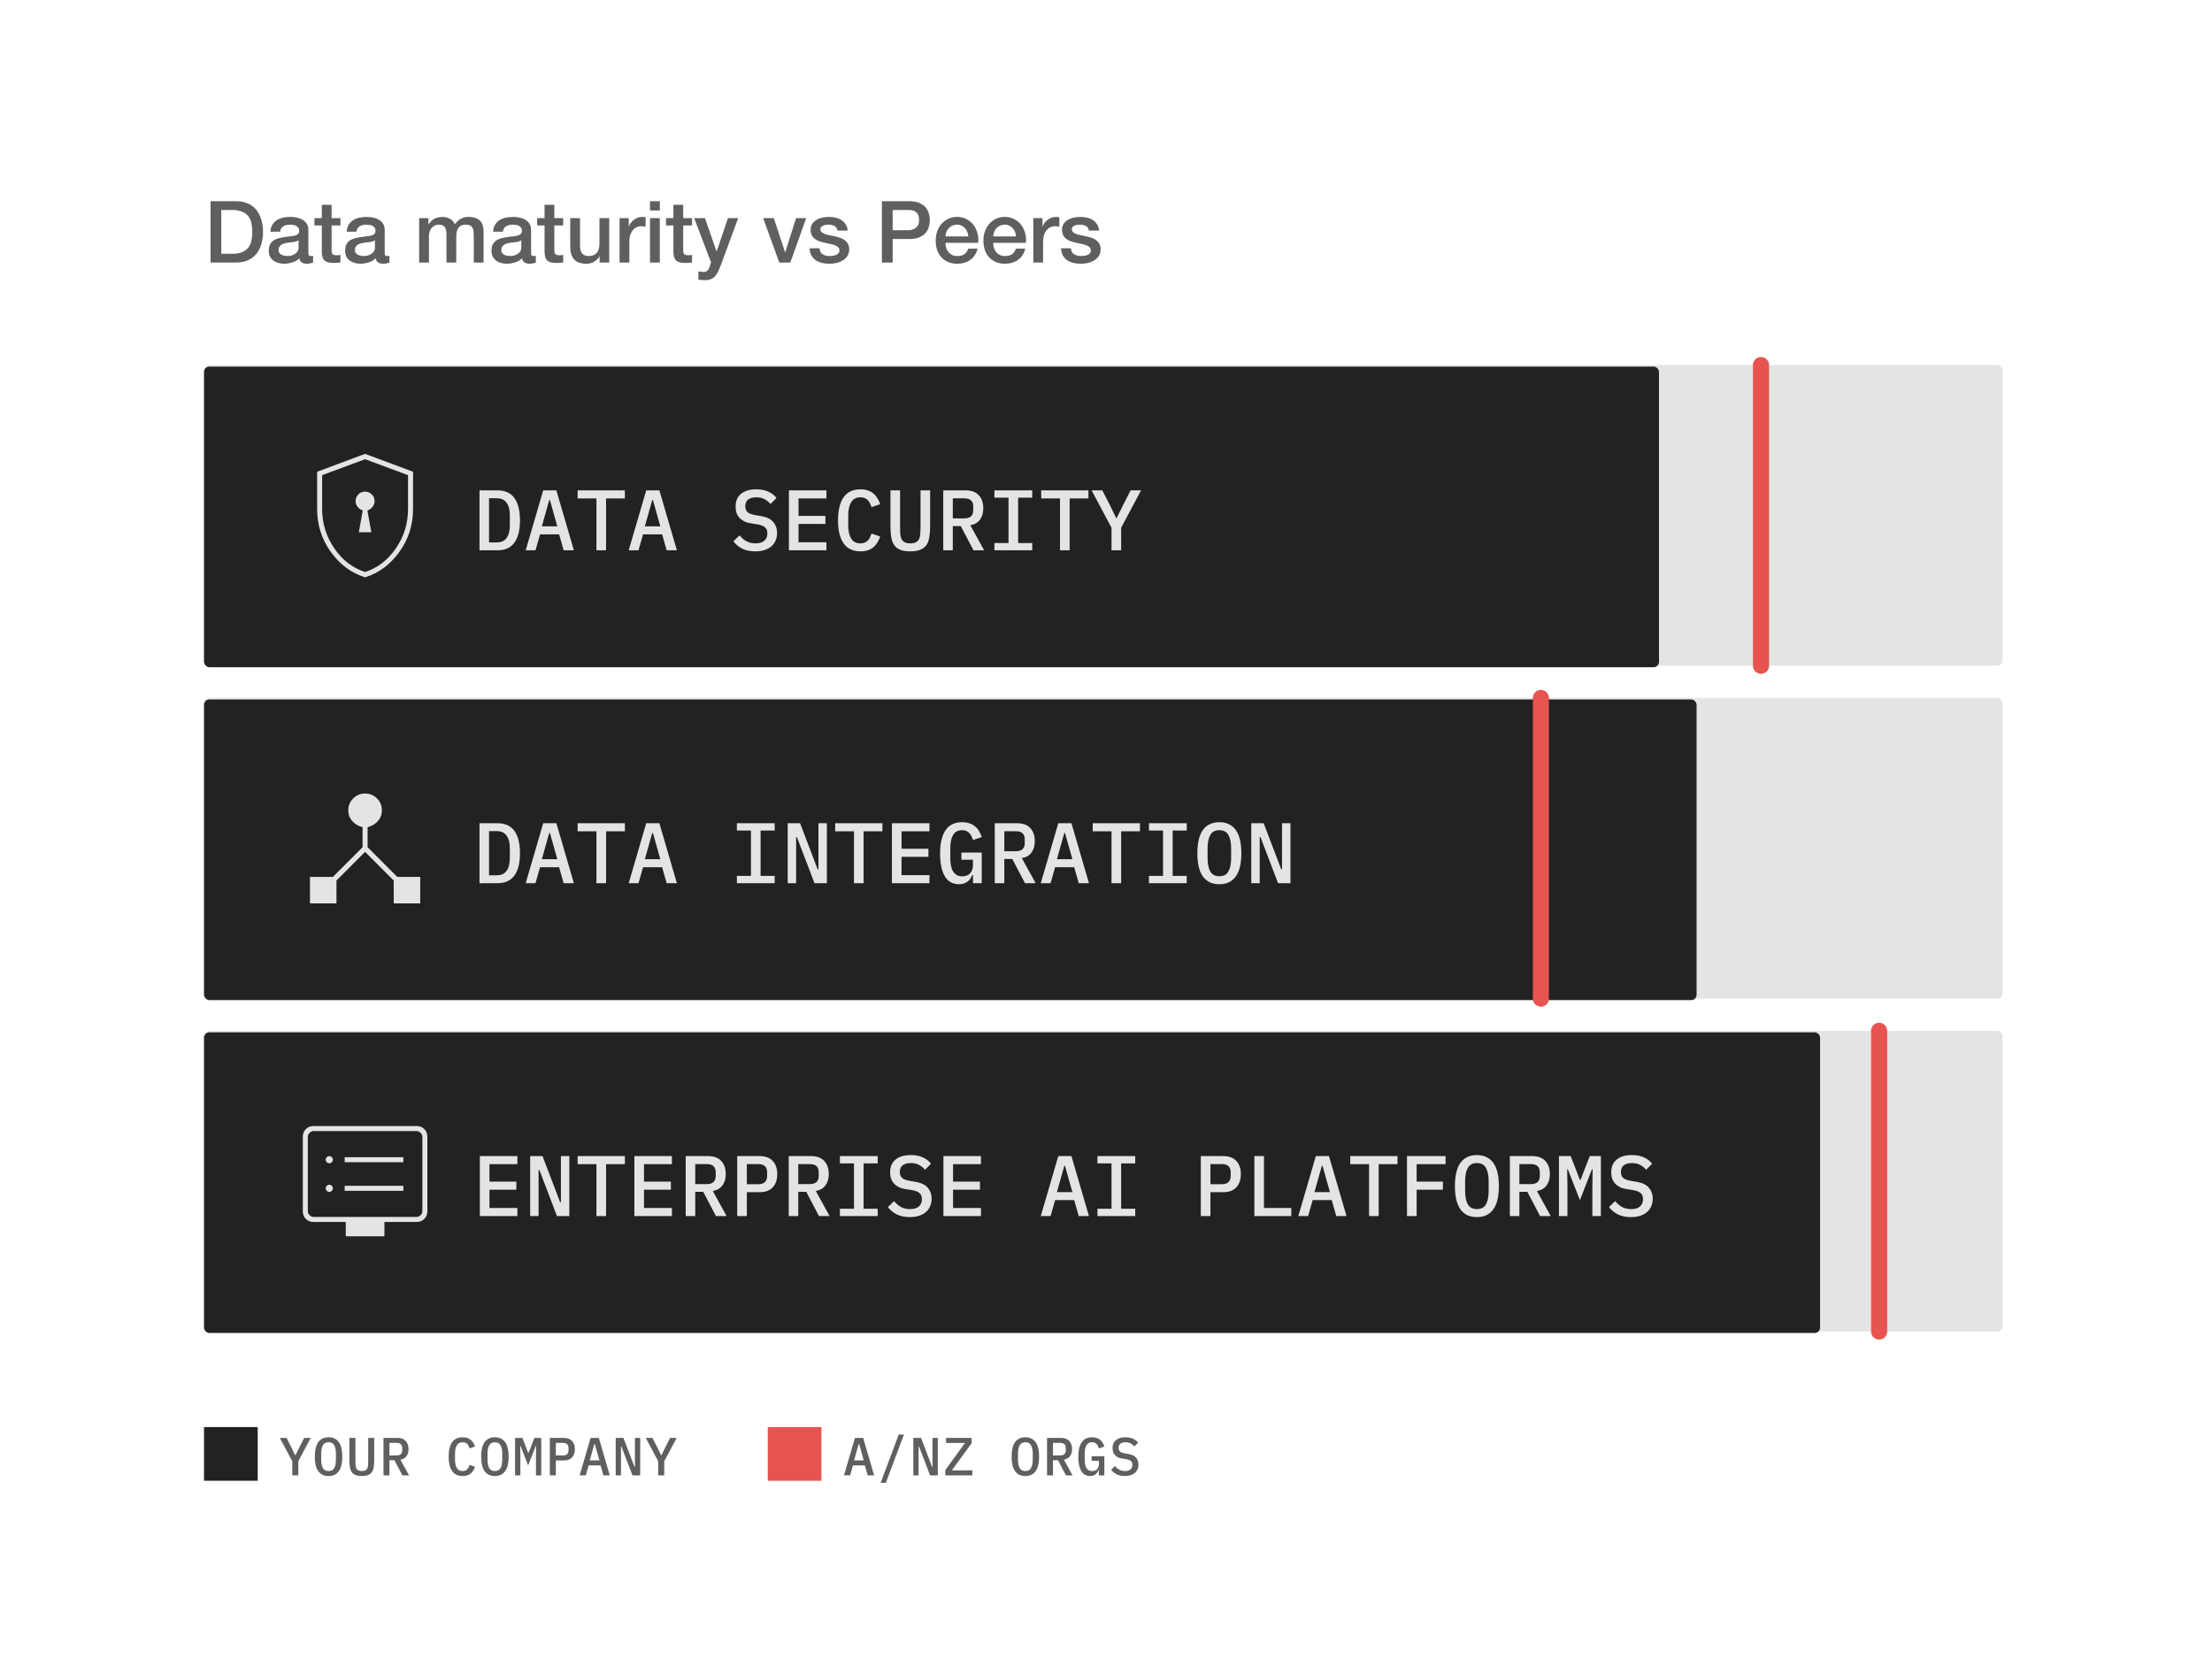 <?xml version="1.0" encoding="UTF-8"?> <svg xmlns="http://www.w3.org/2000/svg" width="412" height="309" viewBox="0 0 412 309" fill="none"><path d="M39.216 37.476H43.952C44.827 37.476 45.584 37.625 46.224 37.924C46.864 38.223 47.387 38.633 47.792 39.156C48.197 39.668 48.496 40.271 48.688 40.964C48.891 41.657 48.992 42.399 48.992 43.188C48.992 43.977 48.891 44.719 48.688 45.412C48.496 46.105 48.197 46.713 47.792 47.236C47.387 47.748 46.864 48.153 46.224 48.452C45.584 48.751 44.827 48.9 43.952 48.9H39.216V37.476ZM41.216 47.268H43.184C43.963 47.268 44.597 47.167 45.088 46.964C45.589 46.751 45.979 46.463 46.256 46.1C46.544 45.727 46.736 45.295 46.832 44.804C46.939 44.303 46.992 43.764 46.992 43.188C46.992 42.612 46.939 42.079 46.832 41.588C46.736 41.087 46.544 40.655 46.256 40.292C45.979 39.919 45.589 39.631 45.088 39.428C44.597 39.215 43.963 39.108 43.184 39.108H41.216V47.268ZM57.435 47.06C57.435 47.284 57.462 47.444 57.515 47.54C57.579 47.636 57.696 47.684 57.867 47.684C57.92 47.684 57.984 47.684 58.059 47.684C58.133 47.684 58.219 47.673 58.315 47.652V48.916C58.251 48.937 58.166 48.959 58.059 48.98C57.963 49.012 57.861 49.039 57.755 49.06C57.648 49.081 57.541 49.097 57.435 49.108C57.328 49.119 57.237 49.124 57.163 49.124C56.789 49.124 56.48 49.049 56.235 48.9C55.989 48.751 55.83 48.489 55.755 48.116C55.392 48.468 54.944 48.724 54.411 48.884C53.888 49.044 53.382 49.124 52.891 49.124C52.517 49.124 52.16 49.071 51.819 48.964C51.477 48.868 51.173 48.724 50.907 48.532C50.651 48.329 50.443 48.079 50.283 47.78C50.133 47.471 50.059 47.113 50.059 46.708C50.059 46.196 50.15 45.78 50.331 45.46C50.523 45.14 50.768 44.889 51.067 44.708C51.376 44.527 51.718 44.399 52.091 44.324C52.475 44.239 52.859 44.175 53.243 44.132C53.574 44.068 53.888 44.025 54.187 44.004C54.486 43.972 54.747 43.924 54.971 43.86C55.206 43.796 55.387 43.7 55.515 43.572C55.654 43.433 55.723 43.231 55.723 42.964C55.723 42.729 55.664 42.537 55.547 42.388C55.44 42.239 55.301 42.127 55.131 42.052C54.971 41.967 54.789 41.913 54.587 41.892C54.384 41.86 54.192 41.844 54.011 41.844C53.499 41.844 53.078 41.951 52.747 42.164C52.416 42.377 52.23 42.708 52.187 43.156H50.363C50.395 42.623 50.523 42.18 50.747 41.828C50.971 41.476 51.254 41.193 51.595 40.98C51.947 40.767 52.342 40.617 52.779 40.532C53.216 40.447 53.664 40.404 54.123 40.404C54.528 40.404 54.928 40.447 55.323 40.532C55.718 40.617 56.069 40.756 56.379 40.948C56.699 41.14 56.955 41.391 57.147 41.7C57.339 41.999 57.435 42.367 57.435 42.804V47.06ZM55.611 44.756C55.334 44.937 54.992 45.049 54.587 45.092C54.181 45.124 53.776 45.177 53.371 45.252C53.179 45.284 52.992 45.332 52.811 45.396C52.63 45.449 52.469 45.529 52.331 45.636C52.192 45.732 52.08 45.865 51.995 46.036C51.92 46.196 51.883 46.393 51.883 46.628C51.883 46.831 51.941 47.001 52.059 47.14C52.176 47.279 52.315 47.391 52.475 47.476C52.645 47.551 52.827 47.604 53.019 47.636C53.221 47.668 53.403 47.684 53.563 47.684C53.766 47.684 53.984 47.657 54.219 47.604C54.453 47.551 54.672 47.46 54.875 47.332C55.088 47.204 55.264 47.044 55.403 46.852C55.541 46.649 55.611 46.404 55.611 46.116V44.756ZM58.566 40.628H59.941V38.148H61.766V40.628H63.413V41.988H61.766V46.404C61.766 46.596 61.771 46.761 61.782 46.9C61.803 47.039 61.84 47.156 61.894 47.252C61.958 47.348 62.048 47.423 62.166 47.476C62.283 47.519 62.443 47.54 62.645 47.54C62.773 47.54 62.901 47.54 63.029 47.54C63.157 47.529 63.285 47.508 63.413 47.476V48.884C63.211 48.905 63.014 48.927 62.822 48.948C62.63 48.969 62.432 48.98 62.23 48.98C61.749 48.98 61.36 48.937 61.062 48.852C60.773 48.756 60.544 48.623 60.373 48.452C60.214 48.271 60.102 48.047 60.038 47.78C59.984 47.513 59.952 47.209 59.941 46.868V41.988H58.566V40.628ZM71.654 47.06C71.654 47.284 71.68 47.444 71.734 47.54C71.798 47.636 71.915 47.684 72.086 47.684C72.139 47.684 72.203 47.684 72.278 47.684C72.352 47.684 72.438 47.673 72.534 47.652V48.916C72.47 48.937 72.384 48.959 72.278 48.98C72.182 49.012 72.08 49.039 71.974 49.06C71.867 49.081 71.76 49.097 71.654 49.108C71.547 49.119 71.456 49.124 71.382 49.124C71.008 49.124 70.699 49.049 70.454 48.9C70.208 48.751 70.048 48.489 69.974 48.116C69.611 48.468 69.163 48.724 68.63 48.884C68.107 49.044 67.6 49.124 67.11 49.124C66.736 49.124 66.379 49.071 66.038 48.964C65.696 48.868 65.392 48.724 65.126 48.532C64.87 48.329 64.662 48.079 64.502 47.78C64.352 47.471 64.278 47.113 64.278 46.708C64.278 46.196 64.368 45.78 64.55 45.46C64.742 45.14 64.987 44.889 65.286 44.708C65.595 44.527 65.936 44.399 66.31 44.324C66.694 44.239 67.078 44.175 67.462 44.132C67.792 44.068 68.107 44.025 68.406 44.004C68.704 43.972 68.966 43.924 69.19 43.86C69.424 43.796 69.606 43.7 69.734 43.572C69.872 43.433 69.942 43.231 69.942 42.964C69.942 42.729 69.883 42.537 69.766 42.388C69.659 42.239 69.52 42.127 69.35 42.052C69.19 41.967 69.008 41.913 68.806 41.892C68.603 41.86 68.411 41.844 68.23 41.844C67.718 41.844 67.296 41.951 66.966 42.164C66.635 42.377 66.448 42.708 66.406 43.156H64.582C64.614 42.623 64.742 42.18 64.966 41.828C65.19 41.476 65.472 41.193 65.814 40.98C66.166 40.767 66.56 40.617 66.998 40.532C67.435 40.447 67.883 40.404 68.342 40.404C68.747 40.404 69.147 40.447 69.542 40.532C69.936 40.617 70.288 40.756 70.598 40.948C70.918 41.14 71.174 41.391 71.366 41.7C71.558 41.999 71.654 42.367 71.654 42.804V47.06ZM69.83 44.756C69.552 44.937 69.211 45.049 68.806 45.092C68.4 45.124 67.995 45.177 67.59 45.252C67.398 45.284 67.211 45.332 67.03 45.396C66.848 45.449 66.688 45.529 66.55 45.636C66.411 45.732 66.299 45.865 66.214 46.036C66.139 46.196 66.102 46.393 66.102 46.628C66.102 46.831 66.16 47.001 66.278 47.14C66.395 47.279 66.534 47.391 66.694 47.476C66.864 47.551 67.046 47.604 67.238 47.636C67.44 47.668 67.622 47.684 67.782 47.684C67.984 47.684 68.203 47.657 68.438 47.604C68.672 47.551 68.891 47.46 69.094 47.332C69.307 47.204 69.483 47.044 69.622 46.852C69.76 46.649 69.83 46.404 69.83 46.116V44.756ZM78.069 40.628H79.797V41.78H79.845C79.984 41.577 80.133 41.391 80.293 41.22C80.453 41.049 80.629 40.905 80.821 40.788C81.024 40.671 81.253 40.58 81.509 40.516C81.765 40.441 82.059 40.404 82.389 40.404C82.891 40.404 83.355 40.516 83.781 40.74C84.219 40.964 84.528 41.311 84.709 41.78C85.019 41.353 85.376 41.017 85.781 40.772C86.187 40.527 86.693 40.404 87.301 40.404C88.176 40.404 88.853 40.617 89.333 41.044C89.824 41.471 90.069 42.185 90.069 43.188V48.9H88.245V44.068C88.245 43.737 88.235 43.439 88.213 43.172C88.192 42.895 88.128 42.66 88.021 42.468C87.925 42.265 87.776 42.111 87.573 42.004C87.371 41.897 87.093 41.844 86.741 41.844C86.123 41.844 85.675 42.036 85.397 42.42C85.12 42.804 84.981 43.348 84.981 44.052V48.9H83.157V43.588C83.157 43.012 83.051 42.58 82.837 42.292C82.635 41.993 82.256 41.844 81.701 41.844C81.467 41.844 81.237 41.892 81.013 41.988C80.8 42.084 80.608 42.223 80.437 42.404C80.277 42.585 80.144 42.809 80.037 43.076C79.941 43.343 79.893 43.647 79.893 43.988V48.9H78.069V40.628ZM98.919 47.06C98.919 47.284 98.946 47.444 98.999 47.54C99.063 47.636 99.181 47.684 99.351 47.684C99.405 47.684 99.469 47.684 99.543 47.684C99.618 47.684 99.703 47.673 99.799 47.652V48.916C99.735 48.937 99.65 48.959 99.543 48.98C99.447 49.012 99.346 49.039 99.239 49.06C99.133 49.081 99.026 49.097 98.919 49.108C98.813 49.119 98.722 49.124 98.647 49.124C98.274 49.124 97.965 49.049 97.719 48.9C97.474 48.751 97.314 48.489 97.239 48.116C96.877 48.468 96.429 48.724 95.895 48.884C95.373 49.044 94.866 49.124 94.375 49.124C94.002 49.124 93.645 49.071 93.303 48.964C92.962 48.868 92.658 48.724 92.391 48.532C92.135 48.329 91.927 48.079 91.767 47.78C91.618 47.471 91.543 47.113 91.543 46.708C91.543 46.196 91.634 45.78 91.815 45.46C92.007 45.14 92.253 44.889 92.551 44.708C92.861 44.527 93.202 44.399 93.575 44.324C93.959 44.239 94.343 44.175 94.727 44.132C95.058 44.068 95.373 44.025 95.671 44.004C95.97 43.972 96.231 43.924 96.455 43.86C96.69 43.796 96.871 43.7 96.999 43.572C97.138 43.433 97.207 43.231 97.207 42.964C97.207 42.729 97.149 42.537 97.031 42.388C96.925 42.239 96.786 42.127 96.615 42.052C96.455 41.967 96.274 41.913 96.071 41.892C95.869 41.86 95.677 41.844 95.495 41.844C94.983 41.844 94.562 41.951 94.231 42.164C93.901 42.377 93.714 42.708 93.671 43.156H91.847C91.879 42.623 92.007 42.18 92.231 41.828C92.455 41.476 92.738 41.193 93.079 40.98C93.431 40.767 93.826 40.617 94.263 40.532C94.701 40.447 95.149 40.404 95.607 40.404C96.013 40.404 96.413 40.447 96.807 40.532C97.202 40.617 97.554 40.756 97.863 40.948C98.183 41.14 98.439 41.391 98.631 41.7C98.823 41.999 98.919 42.367 98.919 42.804V47.06ZM97.095 44.756C96.818 44.937 96.477 45.049 96.071 45.092C95.666 45.124 95.261 45.177 94.855 45.252C94.663 45.284 94.477 45.332 94.295 45.396C94.114 45.449 93.954 45.529 93.815 45.636C93.677 45.732 93.565 45.865 93.479 46.036C93.405 46.196 93.367 46.393 93.367 46.628C93.367 46.831 93.426 47.001 93.543 47.14C93.661 47.279 93.799 47.391 93.959 47.476C94.13 47.551 94.311 47.604 94.503 47.636C94.706 47.668 94.887 47.684 95.047 47.684C95.25 47.684 95.469 47.657 95.703 47.604C95.938 47.551 96.157 47.46 96.359 47.332C96.573 47.204 96.749 47.044 96.887 46.852C97.026 46.649 97.095 46.404 97.095 46.116V44.756ZM100.05 40.628H101.426V38.148H103.25V40.628H104.898V41.988H103.25V46.404C103.25 46.596 103.255 46.761 103.266 46.9C103.287 47.039 103.325 47.156 103.378 47.252C103.442 47.348 103.533 47.423 103.65 47.476C103.767 47.519 103.927 47.54 104.13 47.54C104.258 47.54 104.386 47.54 104.514 47.54C104.642 47.529 104.77 47.508 104.898 47.476V48.884C104.695 48.905 104.498 48.927 104.306 48.948C104.114 48.969 103.917 48.98 103.714 48.98C103.234 48.98 102.845 48.937 102.546 48.852C102.258 48.756 102.029 48.623 101.858 48.452C101.698 48.271 101.586 48.047 101.522 47.78C101.469 47.513 101.437 47.209 101.426 46.868V41.988H100.05V40.628ZM113.474 48.9H111.682V47.748H111.65C111.426 48.164 111.09 48.5 110.642 48.756C110.205 49.001 109.757 49.124 109.298 49.124C108.21 49.124 107.421 48.857 106.93 48.324C106.45 47.78 106.21 46.964 106.21 45.876V40.628H108.034V45.7C108.034 46.425 108.173 46.937 108.45 47.236C108.727 47.535 109.117 47.684 109.618 47.684C110.002 47.684 110.322 47.625 110.578 47.508C110.834 47.391 111.042 47.236 111.202 47.044C111.362 46.841 111.474 46.601 111.538 46.324C111.613 46.047 111.65 45.748 111.65 45.428V40.628H113.474V48.9ZM115.398 40.628H117.11V42.228H117.142C117.195 42.004 117.296 41.785 117.446 41.572C117.606 41.359 117.792 41.167 118.006 40.996C118.23 40.815 118.475 40.671 118.742 40.564C119.008 40.457 119.28 40.404 119.558 40.404C119.771 40.404 119.915 40.409 119.99 40.42C120.075 40.431 120.16 40.441 120.246 40.452V42.212C120.118 42.191 119.984 42.175 119.846 42.164C119.718 42.143 119.59 42.132 119.462 42.132C119.152 42.132 118.859 42.196 118.582 42.324C118.315 42.441 118.08 42.623 117.878 42.868C117.675 43.103 117.515 43.396 117.398 43.748C117.28 44.1 117.222 44.505 117.222 44.964V48.9H115.398V40.628ZM121.071 37.476H122.895V39.204H121.071V37.476ZM121.071 40.628H122.895V48.9H121.071V40.628ZM124.05 40.628H125.426V38.148H127.25V40.628H128.898V41.988H127.25V46.404C127.25 46.596 127.255 46.761 127.266 46.9C127.287 47.039 127.325 47.156 127.378 47.252C127.442 47.348 127.533 47.423 127.65 47.476C127.767 47.519 127.927 47.54 128.13 47.54C128.258 47.54 128.386 47.54 128.514 47.54C128.642 47.529 128.77 47.508 128.898 47.476V48.884C128.695 48.905 128.498 48.927 128.306 48.948C128.114 48.969 127.917 48.98 127.714 48.98C127.234 48.98 126.845 48.937 126.546 48.852C126.258 48.756 126.029 48.623 125.858 48.452C125.698 48.271 125.586 48.047 125.522 47.78C125.469 47.513 125.437 47.209 125.426 46.868V41.988H124.05V40.628ZM129.298 40.628H131.298L133.458 46.804H133.49L135.586 40.628H137.49L134.274 49.348C134.125 49.721 133.975 50.079 133.826 50.42C133.687 50.761 133.511 51.06 133.298 51.316C133.095 51.583 132.839 51.791 132.53 51.94C132.221 52.1 131.826 52.18 131.346 52.18C130.919 52.18 130.498 52.148 130.082 52.084V50.548C130.231 50.569 130.375 50.591 130.514 50.612C130.653 50.644 130.797 50.66 130.946 50.66C131.159 50.66 131.335 50.633 131.474 50.58C131.613 50.527 131.725 50.447 131.81 50.34C131.906 50.244 131.986 50.127 132.05 49.988C132.114 49.849 132.173 49.689 132.226 49.508L132.434 48.868L129.298 40.628ZM142.144 40.628H144.128L146.224 46.98H146.256L148.272 40.628H150.16L147.2 48.9H145.152L142.144 40.628ZM152.633 46.244C152.686 46.777 152.889 47.151 153.241 47.364C153.593 47.577 154.014 47.684 154.505 47.684C154.676 47.684 154.868 47.673 155.081 47.652C155.305 47.62 155.513 47.567 155.705 47.492C155.897 47.417 156.052 47.311 156.169 47.172C156.297 47.023 156.356 46.831 156.345 46.596C156.334 46.361 156.249 46.169 156.089 46.02C155.929 45.871 155.721 45.753 155.465 45.668C155.22 45.572 154.937 45.492 154.617 45.428C154.297 45.364 153.972 45.295 153.641 45.22C153.3 45.145 152.969 45.055 152.649 44.948C152.34 44.841 152.057 44.697 151.801 44.516C151.556 44.335 151.358 44.105 151.209 43.828C151.06 43.54 150.985 43.188 150.985 42.772C150.985 42.324 151.092 41.951 151.305 41.652C151.529 41.343 151.806 41.097 152.137 40.916C152.478 40.724 152.852 40.591 153.257 40.516C153.673 40.441 154.068 40.404 154.441 40.404C154.868 40.404 155.273 40.452 155.657 40.548C156.052 40.633 156.404 40.777 156.713 40.98C157.033 41.183 157.294 41.449 157.497 41.78C157.71 42.1 157.844 42.489 157.897 42.948H155.993C155.908 42.511 155.705 42.217 155.385 42.068C155.076 41.919 154.718 41.844 154.313 41.844C154.185 41.844 154.03 41.855 153.849 41.876C153.678 41.897 153.513 41.94 153.353 42.004C153.204 42.057 153.076 42.143 152.969 42.26C152.862 42.367 152.809 42.511 152.809 42.692C152.809 42.916 152.884 43.097 153.033 43.236C153.193 43.375 153.396 43.492 153.641 43.588C153.897 43.673 154.185 43.748 154.505 43.812C154.825 43.876 155.156 43.945 155.497 44.02C155.828 44.095 156.153 44.185 156.473 44.292C156.793 44.399 157.076 44.543 157.321 44.724C157.577 44.905 157.78 45.135 157.929 45.412C158.089 45.689 158.169 46.031 158.169 46.436C158.169 46.927 158.057 47.343 157.833 47.684C157.609 48.025 157.316 48.303 156.953 48.516C156.601 48.729 156.206 48.884 155.769 48.98C155.332 49.076 154.9 49.124 154.473 49.124C153.95 49.124 153.465 49.065 153.017 48.948C152.58 48.831 152.196 48.655 151.865 48.42C151.545 48.175 151.289 47.876 151.097 47.524C150.916 47.161 150.82 46.735 150.809 46.244H152.633ZM164.263 37.476H169.303C170.114 37.476 170.775 37.593 171.287 37.828C171.799 38.063 172.194 38.356 172.471 38.708C172.748 39.06 172.935 39.444 173.031 39.86C173.138 40.276 173.191 40.66 173.191 41.012C173.191 41.364 173.138 41.748 173.031 42.164C172.935 42.569 172.748 42.948 172.471 43.3C172.194 43.652 171.799 43.945 171.287 44.18C170.775 44.404 170.114 44.516 169.303 44.516H166.263V48.9H164.263V37.476ZM166.263 42.884H169.191C169.415 42.884 169.644 42.852 169.879 42.788C170.114 42.724 170.327 42.623 170.519 42.484C170.722 42.335 170.882 42.143 170.999 41.908C171.127 41.663 171.191 41.359 171.191 40.996C171.191 40.623 171.138 40.313 171.031 40.068C170.924 39.823 170.78 39.631 170.599 39.492C170.418 39.343 170.21 39.241 169.975 39.188C169.74 39.135 169.49 39.108 169.223 39.108H166.263V42.884ZM180.359 44.036C180.337 43.748 180.273 43.471 180.167 43.204C180.071 42.937 179.932 42.708 179.751 42.516C179.58 42.313 179.367 42.153 179.111 42.036C178.865 41.908 178.588 41.844 178.279 41.844C177.959 41.844 177.665 41.903 177.399 42.02C177.143 42.127 176.919 42.281 176.727 42.484C176.545 42.676 176.396 42.905 176.279 43.172C176.172 43.439 176.113 43.727 176.103 44.036H180.359ZM176.103 45.236C176.103 45.556 176.145 45.865 176.231 46.164C176.327 46.463 176.465 46.724 176.647 46.948C176.828 47.172 177.057 47.353 177.335 47.492C177.612 47.62 177.943 47.684 178.327 47.684C178.86 47.684 179.287 47.572 179.607 47.348C179.937 47.113 180.183 46.767 180.343 46.308H182.071C181.975 46.756 181.809 47.156 181.575 47.508C181.34 47.86 181.057 48.159 180.727 48.404C180.396 48.639 180.023 48.815 179.607 48.932C179.201 49.06 178.775 49.124 178.327 49.124C177.676 49.124 177.1 49.017 176.599 48.804C176.097 48.591 175.671 48.292 175.319 47.908C174.977 47.524 174.716 47.065 174.535 46.532C174.364 45.999 174.279 45.412 174.279 44.772C174.279 44.185 174.369 43.631 174.551 43.108C174.743 42.575 175.009 42.111 175.351 41.716C175.703 41.311 176.124 40.991 176.615 40.756C177.105 40.521 177.66 40.404 178.279 40.404C178.929 40.404 179.511 40.543 180.023 40.82C180.545 41.087 180.977 41.444 181.319 41.892C181.66 42.34 181.905 42.857 182.055 43.444C182.215 44.02 182.257 44.617 182.183 45.236H176.103ZM189.249 44.036C189.228 43.748 189.164 43.471 189.057 43.204C188.961 42.937 188.823 42.708 188.641 42.516C188.471 42.313 188.257 42.153 188.001 42.036C187.756 41.908 187.479 41.844 187.169 41.844C186.849 41.844 186.556 41.903 186.289 42.02C186.033 42.127 185.809 42.281 185.617 42.484C185.436 42.676 185.287 42.905 185.169 43.172C185.063 43.439 185.004 43.727 184.993 44.036H189.249ZM184.993 45.236C184.993 45.556 185.036 45.865 185.121 46.164C185.217 46.463 185.356 46.724 185.537 46.948C185.719 47.172 185.948 47.353 186.225 47.492C186.503 47.62 186.833 47.684 187.217 47.684C187.751 47.684 188.177 47.572 188.497 47.348C188.828 47.113 189.073 46.767 189.233 46.308H190.961C190.865 46.756 190.7 47.156 190.465 47.508C190.231 47.86 189.948 48.159 189.617 48.404C189.287 48.639 188.913 48.815 188.497 48.932C188.092 49.06 187.665 49.124 187.217 49.124C186.567 49.124 185.991 49.017 185.489 48.804C184.988 48.591 184.561 48.292 184.209 47.908C183.868 47.524 183.607 47.065 183.425 46.532C183.255 45.999 183.169 45.412 183.169 44.772C183.169 44.185 183.26 43.631 183.441 43.108C183.633 42.575 183.9 42.111 184.241 41.716C184.593 41.311 185.015 40.991 185.505 40.756C185.996 40.521 186.551 40.404 187.169 40.404C187.82 40.404 188.401 40.543 188.913 40.82C189.436 41.087 189.868 41.444 190.209 41.892C190.551 42.34 190.796 42.857 190.945 43.444C191.105 44.02 191.148 44.617 191.073 45.236H184.993ZM192.46 40.628H194.172V42.228H194.204C194.257 42.004 194.359 41.785 194.508 41.572C194.668 41.359 194.855 41.167 195.068 40.996C195.292 40.815 195.537 40.671 195.804 40.564C196.071 40.457 196.343 40.404 196.62 40.404C196.833 40.404 196.977 40.409 197.052 40.42C197.137 40.431 197.223 40.441 197.308 40.452V42.212C197.18 42.191 197.047 42.175 196.908 42.164C196.78 42.143 196.652 42.132 196.524 42.132C196.215 42.132 195.921 42.196 195.644 42.324C195.377 42.441 195.143 42.623 194.94 42.868C194.737 43.103 194.577 43.396 194.46 43.748C194.343 44.1 194.284 44.505 194.284 44.964V48.9H192.46V40.628ZM199.461 46.244C199.514 46.777 199.717 47.151 200.069 47.364C200.421 47.577 200.842 47.684 201.333 47.684C201.504 47.684 201.696 47.673 201.909 47.652C202.133 47.62 202.341 47.567 202.533 47.492C202.725 47.417 202.88 47.311 202.997 47.172C203.125 47.023 203.184 46.831 203.173 46.596C203.162 46.361 203.077 46.169 202.917 46.02C202.757 45.871 202.549 45.753 202.293 45.668C202.048 45.572 201.765 45.492 201.445 45.428C201.125 45.364 200.8 45.295 200.469 45.22C200.128 45.145 199.797 45.055 199.477 44.948C199.168 44.841 198.885 44.697 198.629 44.516C198.384 44.335 198.186 44.105 198.037 43.828C197.888 43.54 197.813 43.188 197.813 42.772C197.813 42.324 197.92 41.951 198.133 41.652C198.357 41.343 198.634 41.097 198.965 40.916C199.306 40.724 199.68 40.591 200.085 40.516C200.501 40.441 200.896 40.404 201.269 40.404C201.696 40.404 202.101 40.452 202.485 40.548C202.88 40.633 203.232 40.777 203.541 40.98C203.861 41.183 204.122 41.449 204.325 41.78C204.538 42.1 204.672 42.489 204.725 42.948H202.821C202.736 42.511 202.533 42.217 202.213 42.068C201.904 41.919 201.546 41.844 201.141 41.844C201.013 41.844 200.858 41.855 200.677 41.876C200.506 41.897 200.341 41.94 200.181 42.004C200.032 42.057 199.904 42.143 199.797 42.26C199.69 42.367 199.637 42.511 199.637 42.692C199.637 42.916 199.712 43.097 199.861 43.236C200.021 43.375 200.224 43.492 200.469 43.588C200.725 43.673 201.013 43.748 201.333 43.812C201.653 43.876 201.984 43.945 202.325 44.02C202.656 44.095 202.981 44.185 203.301 44.292C203.621 44.399 203.904 44.543 204.149 44.724C204.405 44.905 204.608 45.135 204.757 45.412C204.917 45.689 204.997 46.031 204.997 46.436C204.997 46.927 204.885 47.343 204.661 47.684C204.437 48.025 204.144 48.303 203.781 48.516C203.429 48.729 203.034 48.884 202.597 48.98C202.16 49.076 201.728 49.124 201.301 49.124C200.778 49.124 200.293 49.065 199.845 48.948C199.408 48.831 199.024 48.655 198.693 48.42C198.373 48.175 198.117 47.876 197.925 47.524C197.744 47.161 197.648 46.735 197.637 46.244H199.461Z" fill="#5F5F5F"></path><rect x="38" y="68" width="335" height="56" rx="1" fill="#E4E4E4"></rect><rect x="38" y="130" width="335" height="56" rx="1" fill="#E4E4E4"></rect><rect x="38" y="192" width="335" height="56" rx="1" fill="#E4E4E4"></rect><rect x="38" y="68.278" width="271" height="56" rx="1" fill="#222222"></rect><rect x="38" y="130.278" width="278" height="56" rx="1" fill="#222222"></rect><rect x="38" y="192.278" width="301" height="56" rx="1" fill="#222222"></rect><path d="M328 68L328 124" stroke="#E7534F" stroke-width="3" stroke-linecap="round"></path><path d="M287 130L287 186" stroke="#E7534F" stroke-width="3" stroke-linecap="round"></path><path d="M350 192L350 248" stroke="#E7534F" stroke-width="3" stroke-linecap="round"></path><mask id="mask0_18638_2838" style="mask-type:alpha" maskUnits="userSpaceOnUse" x="52" y="80" width="32" height="32"><rect x="52" y="80" width="32" height="32" fill="#D9D9D9"></rect></mask><g mask="url(#mask0_18638_2838)"><path d="M66.833 99.133H69.167L68.433 95.067C68.811 94.955 69.128 94.739 69.383 94.416C69.639 94.094 69.767 93.733 69.767 93.333C69.767 92.844 69.594 92.428 69.25 92.083C68.906 91.739 68.489 91.567 68 91.567C67.511 91.567 67.094 91.739 66.75 92.083C66.406 92.428 66.233 92.844 66.233 93.333C66.233 93.733 66.361 94.094 66.617 94.416C66.872 94.739 67.189 94.955 67.567 95.067L66.833 99.133ZM68 107.533C65.444 106.733 63.317 105.155 61.617 102.8C59.917 100.444 59.067 97.778 59.067 94.8V87.867L68 84.533L76.933 87.867V94.8C76.933 97.778 76.083 100.444 74.383 102.8C72.683 105.155 70.555 106.733 68 107.533ZM68 106.533C70.311 105.8 72.222 104.333 73.733 102.133C75.244 99.933 76 97.489 76 94.8V88.5L68 85.533L60 88.5V94.8C60 97.489 60.755 99.933 62.267 102.133C63.778 104.333 65.689 105.8 68 106.533Z" fill="#E4E4E4"></path></g><path d="M89.312 91.332H92.64C94.069 91.332 95.125 91.807 95.808 92.756C96.501 93.705 96.848 95.092 96.848 96.916C96.848 98.74 96.501 100.127 95.808 101.076C95.125 102.025 94.069 102.5 92.64 102.5H89.312V91.332ZM92.528 101.028C93.349 101.028 93.957 100.756 94.352 100.212C94.757 99.657 94.96 98.868 94.96 97.844V95.988C94.96 94.964 94.757 94.18 94.352 93.636C93.957 93.081 93.349 92.804 92.528 92.804H91.088V101.028H92.528ZM104.986 102.5L104.138 99.524H100.586L99.738 102.5H97.914L101.178 91.332H103.626L106.89 102.5H104.986ZM102.426 93.14H102.298L100.922 98.036H103.802L102.426 93.14ZM112.884 92.836V102.5H111.092V92.836H107.588V91.332H116.388V92.836H112.884ZM124.173 102.5L123.325 99.524H119.773L118.925 102.5H117.101L120.365 91.332H122.813L126.077 102.5H124.173ZM121.613 93.14H121.485L120.109 98.036H122.989L121.613 93.14ZM140.673 102.692C139.702 102.692 138.886 102.521 138.225 102.18C137.563 101.839 137.019 101.385 136.593 100.82L137.745 99.716C138.171 100.228 138.625 100.607 139.105 100.852C139.585 101.087 140.129 101.204 140.737 101.204C141.441 101.204 141.979 101.044 142.353 100.724C142.737 100.404 142.929 99.945 142.929 99.348C142.929 98.868 142.79 98.5 142.513 98.244C142.235 97.977 141.761 97.785 141.089 97.668L139.873 97.476C139.339 97.391 138.891 97.252 138.529 97.06C138.166 96.857 137.873 96.623 137.649 96.356C137.425 96.079 137.259 95.775 137.153 95.444C137.057 95.103 137.009 94.745 137.009 94.372C137.009 93.316 137.35 92.516 138.033 91.972C138.715 91.417 139.654 91.14 140.849 91.14C141.734 91.14 142.486 91.284 143.105 91.572C143.734 91.849 144.241 92.244 144.625 92.756L143.505 93.876C143.195 93.503 142.827 93.204 142.401 92.98C141.985 92.745 141.467 92.628 140.849 92.628C140.187 92.628 139.681 92.772 139.329 93.06C138.987 93.337 138.817 93.748 138.817 94.292C138.817 94.751 138.95 95.113 139.217 95.38C139.494 95.636 139.979 95.823 140.673 95.94L141.857 96.148C142.859 96.329 143.59 96.697 144.049 97.252C144.507 97.796 144.737 98.463 144.737 99.252C144.737 99.764 144.646 100.233 144.465 100.66C144.294 101.087 144.033 101.449 143.681 101.748C143.339 102.047 142.913 102.281 142.401 102.452C141.899 102.612 141.323 102.692 140.673 102.692ZM146.939 102.5V91.332H153.931V92.836H148.731V96.084H153.739V97.588H148.731V100.996H153.931V102.5H146.939ZM160.276 102.692C158.858 102.692 157.802 102.191 157.108 101.188C156.426 100.185 156.084 98.761 156.084 96.916C156.084 95.071 156.426 93.647 157.108 92.644C157.802 91.641 158.858 91.14 160.276 91.14C160.82 91.14 161.29 91.215 161.684 91.364C162.09 91.503 162.436 91.7 162.724 91.956C163.012 92.201 163.252 92.495 163.444 92.836C163.647 93.167 163.812 93.524 163.94 93.908L162.324 94.452C162.239 94.196 162.143 93.956 162.036 93.732C161.93 93.508 161.796 93.316 161.636 93.156C161.476 92.996 161.284 92.868 161.06 92.772C160.847 92.676 160.58 92.628 160.26 92.628C159.471 92.628 158.895 92.932 158.532 93.54C158.17 94.137 157.988 94.948 157.988 95.972V97.86C157.988 98.884 158.17 99.7 158.532 100.308C158.895 100.905 159.471 101.204 160.26 101.204C160.58 101.204 160.847 101.156 161.06 101.06C161.284 100.964 161.476 100.836 161.636 100.676C161.796 100.516 161.93 100.324 162.036 100.1C162.143 99.876 162.239 99.636 162.324 99.38L163.94 99.924C163.812 100.308 163.647 100.671 163.444 101.012C163.252 101.343 163.012 101.636 162.724 101.892C162.436 102.137 162.09 102.335 161.684 102.484C161.29 102.623 160.82 102.692 160.276 102.692ZM167.646 91.332V98.196C167.646 98.655 167.657 99.071 167.678 99.444C167.71 99.817 167.79 100.137 167.918 100.404C168.046 100.66 168.238 100.857 168.494 100.996C168.75 101.135 169.102 101.204 169.55 101.204C169.998 101.204 170.35 101.135 170.606 100.996C170.862 100.857 171.054 100.66 171.182 100.404C171.31 100.137 171.385 99.817 171.406 99.444C171.438 99.071 171.454 98.655 171.454 98.196V91.332H173.246V97.876C173.246 98.676 173.198 99.38 173.102 99.988C173.017 100.585 172.841 101.087 172.574 101.492C172.307 101.887 171.929 102.185 171.438 102.388C170.958 102.591 170.329 102.692 169.55 102.692C168.771 102.692 168.137 102.591 167.646 102.388C167.166 102.185 166.793 101.887 166.526 101.492C166.259 101.087 166.078 100.585 165.982 99.988C165.897 99.38 165.854 98.676 165.854 97.876V91.332H167.646ZM177.464 102.5H175.688V91.332H179.864C180.93 91.332 181.741 91.631 182.296 92.228C182.861 92.825 183.144 93.647 183.144 94.692C183.144 95.545 182.936 96.249 182.52 96.804C182.104 97.359 181.506 97.7 180.728 97.828L183.304 102.5H181.32L178.952 97.988H177.464V102.5ZM179.608 96.548C180.717 96.548 181.272 96.041 181.272 95.028V94.34C181.272 93.327 180.717 92.82 179.608 92.82H177.464V96.548H179.608ZM185.218 102.5V101.14H187.842V92.692H185.218V91.332H192.258V92.692H189.634V101.14H192.258V102.5H185.218ZM199.227 92.836V102.5H197.435V92.836H193.931V91.332H202.731V92.836H199.227ZM207.029 102.5V98.292L203.317 91.332H205.317L206.741 94.116L207.893 96.5H207.989L209.157 94.116L210.581 91.332H212.533L208.821 98.292V102.5H207.029Z" fill="#E4E4E4"></path><mask id="mask1_18638_2838" style="mask-type:alpha" maskUnits="userSpaceOnUse" x="52" y="142" width="32" height="32"><rect x="52" y="142" width="32" height="32" fill="#D9D9D9"></rect></mask><g mask="url(#mask1_18638_2838)"><path d="M57.733 168.266V163.333H62L67.533 157.8V154.066C66.778 153.889 66.144 153.516 65.633 152.95C65.122 152.383 64.867 151.711 64.867 150.933C64.867 150.066 65.172 149.328 65.783 148.716C66.394 148.105 67.133 147.8 68 147.8C68.867 147.8 69.606 148.105 70.217 148.716C70.828 149.328 71.133 150.066 71.133 150.933C71.133 151.711 70.878 152.383 70.367 152.95C69.856 153.516 69.222 153.889 68.467 154.066V157.8L74 163.333H78.267V168.266H73.333V164L68 158.666L62.667 164V168.266H57.733Z" fill="#E4E4E4"></path></g><path d="M89.312 153.332H92.64C94.069 153.332 95.125 153.807 95.808 154.756C96.501 155.705 96.848 157.092 96.848 158.916C96.848 160.74 96.501 162.127 95.808 163.076C95.125 164.025 94.069 164.5 92.64 164.5H89.312V153.332ZM92.528 163.028C93.349 163.028 93.957 162.756 94.352 162.212C94.757 161.657 94.96 160.868 94.96 159.844V157.988C94.96 156.964 94.757 156.18 94.352 155.636C93.957 155.081 93.349 154.804 92.528 154.804H91.088V163.028H92.528ZM104.986 164.5L104.138 161.524H100.586L99.738 164.5H97.914L101.178 153.332H103.626L106.89 164.5H104.986ZM102.426 155.14H102.298L100.922 160.036H103.802L102.426 155.14ZM112.884 154.836V164.5H111.092V154.836H107.588V153.332H116.388V154.836H112.884ZM124.173 164.5L123.325 161.524H119.773L118.925 164.5H117.101L120.365 153.332H122.813L126.077 164.5H124.173ZM121.613 155.14H121.485L120.109 160.036H122.989L121.613 155.14ZM137.249 164.5V163.14H139.873V154.692H137.249V153.332H144.289V154.692H141.665V163.14H144.289V164.5H137.249ZM148.427 155.908H148.283V164.5H146.715V153.332H149.019L152.299 161.924H152.443V153.332H154.01V164.5H151.707L148.427 155.908ZM160.852 154.836V164.5H159.06V154.836H155.556V153.332H164.356V154.836H160.852ZM166.126 164.5V153.332H173.118V154.836H167.918V158.084H172.926V159.588H167.918V162.996H173.118V164.5H166.126ZM181.224 162.964H181.112C181.016 163.188 180.898 163.407 180.76 163.62C180.632 163.823 180.466 164.004 180.264 164.164C180.072 164.324 179.837 164.452 179.56 164.548C179.282 164.644 178.962 164.692 178.6 164.692C177.437 164.692 176.562 164.196 175.976 163.204C175.389 162.212 175.096 160.809 175.096 158.996C175.096 157.097 175.432 155.647 176.104 154.644C176.776 153.641 177.805 153.14 179.192 153.14C179.736 153.14 180.21 153.215 180.616 153.364C181.032 153.513 181.384 153.716 181.672 153.972C181.96 154.217 182.2 154.511 182.392 154.852C182.584 155.183 182.738 155.535 182.856 155.908L181.24 156.452C181.154 156.207 181.058 155.977 180.952 155.764C180.845 155.54 180.712 155.343 180.552 155.172C180.402 155.001 180.216 154.868 179.992 154.772C179.778 154.676 179.517 154.628 179.208 154.628C178.429 154.628 177.864 154.932 177.512 155.54C177.17 156.137 177 156.948 177 157.972V159.748C177 160.26 177.037 160.729 177.112 161.156C177.186 161.583 177.309 161.951 177.48 162.26C177.661 162.559 177.89 162.793 178.168 162.964C178.456 163.135 178.802 163.22 179.208 163.22C179.858 163.22 180.354 163.028 180.696 162.644C181.048 162.249 181.224 161.748 181.224 161.14V160.132H179.064V158.788H182.856V164.5H181.224V162.964ZM187.058 164.5H185.282V153.332H189.458C190.524 153.332 191.335 153.631 191.89 154.228C192.455 154.825 192.738 155.647 192.738 156.692C192.738 157.545 192.53 158.249 192.114 158.804C191.698 159.359 191.1 159.7 190.322 159.828L192.898 164.5H190.914L188.546 159.988H187.058V164.5ZM189.202 158.548C190.311 158.548 190.866 158.041 190.866 157.028V156.34C190.866 155.327 190.311 154.82 189.202 154.82H187.058V158.548H189.202ZM200.923 164.5L200.075 161.524H196.523L195.675 164.5H193.851L197.115 153.332H199.563L202.827 164.5H200.923ZM198.363 155.14H198.235L196.859 160.036H199.739L198.363 155.14ZM208.821 154.836V164.5H207.029V154.836H203.525V153.332H212.325V154.836H208.821ZM213.999 164.5V163.14H216.623V154.692H213.999V153.332H221.039V154.692H218.415V163.14H221.039V164.5H213.999ZM227.113 164.692C226.409 164.692 225.795 164.564 225.273 164.308C224.761 164.041 224.334 163.663 223.993 163.172C223.662 162.681 223.417 162.079 223.257 161.364C223.097 160.649 223.017 159.833 223.017 158.916C223.017 158.009 223.097 157.199 223.257 156.484C223.417 155.759 223.662 155.151 223.993 154.66C224.334 154.169 224.761 153.796 225.273 153.54C225.795 153.273 226.409 153.14 227.113 153.14C227.817 153.14 228.425 153.273 228.937 153.54C229.459 153.796 229.886 154.169 230.217 154.66C230.558 155.151 230.809 155.759 230.969 156.484C231.129 157.199 231.209 158.009 231.209 158.916C231.209 159.833 231.129 160.649 230.969 161.364C230.809 162.079 230.558 162.681 230.217 163.172C229.886 163.663 229.459 164.041 228.937 164.308C228.425 164.564 227.817 164.692 227.113 164.692ZM227.113 163.204C227.913 163.204 228.478 162.905 228.809 162.308C229.139 161.7 229.305 160.879 229.305 159.844V157.972C229.305 156.948 229.139 156.137 228.809 155.54C228.478 154.932 227.913 154.628 227.113 154.628C226.313 154.628 225.747 154.932 225.417 155.54C225.086 156.137 224.921 156.948 224.921 157.972V159.86C224.921 160.884 225.086 161.7 225.417 162.308C225.747 162.905 226.313 163.204 227.113 163.204ZM234.77 155.908H234.626V164.5H233.058V153.332H235.362L238.642 161.924H238.786V153.332H240.354V164.5H238.05L234.77 155.908Z" fill="#E4E4E4"></path><mask id="mask2_18638_2838" style="mask-type:alpha" maskUnits="userSpaceOnUse" x="52" y="204" width="32" height="32"><rect x="52" y="204" width="32" height="32" fill="#D9D9D9"></rect></mask><g mask="url(#mask2_18638_2838)"><path d="M61.333 222C61.511 222 61.667 221.933 61.8 221.8C61.933 221.667 62 221.511 62 221.333C62 221.156 61.933 221 61.8 220.867C61.667 220.733 61.511 220.667 61.333 220.667C61.156 220.667 61 220.733 60.867 220.867C60.733 221 60.667 221.156 60.667 221.333C60.667 221.511 60.733 221.667 60.867 221.8C61 221.933 61.156 222 61.333 222ZM61.333 216.667C61.511 216.667 61.667 216.6 61.8 216.467C61.933 216.333 62 216.178 62 216C62 215.822 61.933 215.667 61.8 215.533C61.667 215.4 61.511 215.333 61.333 215.333C61.156 215.333 61 215.4 60.867 215.533C60.733 215.667 60.667 215.822 60.667 216C60.667 216.178 60.733 216.333 60.867 216.467C61 216.6 61.156 216.667 61.333 216.667ZM64.2 221.8H75.133V220.867H64.2V221.8ZM64.2 216.467H75.133V215.533H64.2V216.467ZM64.4 230.267V227.6H58.4C57.822 227.6 57.344 227.411 56.967 227.033C56.589 226.656 56.4 226.178 56.4 225.6V211.733C56.4 211.156 56.589 210.678 56.967 210.3C57.344 209.922 57.822 209.733 58.4 209.733H77.6C78.178 209.733 78.656 209.922 79.033 210.3C79.411 210.678 79.6 211.156 79.6 211.733V225.6C79.6 226.178 79.411 226.656 79.033 227.033C78.656 227.411 78.178 227.6 77.6 227.6H71.6V230.267H64.4ZM58.4 226.667H77.6C77.867 226.667 78.111 226.556 78.333 226.333C78.556 226.111 78.667 225.867 78.667 225.6V211.733C78.667 211.467 78.556 211.222 78.333 211C78.111 210.778 77.867 210.667 77.6 210.667H58.4C58.133 210.667 57.889 210.778 57.667 211C57.444 211.222 57.333 211.467 57.333 211.733V225.6C57.333 225.867 57.444 226.111 57.667 226.333C57.889 226.556 58.133 226.667 58.4 226.667Z" fill="#E4E4E4"></path></g><path d="M89.376 226.5V215.332H96.368V216.836H91.168V220.084H96.176V221.588H91.168V224.996H96.368V226.5H89.376ZM100.458 217.908H100.314V226.5H98.746V215.332H101.05L104.33 223.924H104.474V215.332H106.042V226.5H103.738L100.458 217.908ZM112.884 216.836V226.5H111.092V216.836H107.588V215.332H116.388V216.836H112.884ZM118.157 226.5V215.332H125.149V216.836H119.949V220.084H124.957V221.588H119.949V224.996H125.149V226.5H118.157ZM129.495 226.5H127.719V215.332H131.895C132.962 215.332 133.772 215.631 134.327 216.228C134.892 216.825 135.175 217.647 135.175 218.692C135.175 219.545 134.967 220.249 134.551 220.804C134.135 221.359 133.538 221.7 132.759 221.828L135.335 226.5H133.351L130.983 221.988H129.495V226.5ZM131.639 220.548C132.748 220.548 133.303 220.041 133.303 219.028V218.34C133.303 217.327 132.748 216.82 131.639 216.82H129.495V220.548H131.639ZM137.313 226.5V215.332H141.489C142.555 215.332 143.366 215.631 143.921 216.228C144.486 216.825 144.769 217.647 144.769 218.692C144.769 219.737 144.486 220.559 143.921 221.156C143.366 221.753 142.555 222.052 141.489 222.052H139.105V226.5H137.313ZM139.105 220.564H141.217C142.326 220.564 142.881 220.052 142.881 219.028V218.34C142.881 217.327 142.326 216.82 141.217 216.82H139.105V220.564ZM148.683 226.5H146.907V215.332H151.083C152.149 215.332 152.96 215.631 153.515 216.228C154.08 216.825 154.363 217.647 154.363 218.692C154.363 219.545 154.155 220.249 153.739 220.804C153.323 221.359 152.725 221.7 151.947 221.828L154.523 226.5H152.539L150.171 221.988H148.683V226.5ZM150.827 220.548C151.936 220.548 152.491 220.041 152.491 219.028V218.34C152.491 217.327 151.936 216.82 150.827 216.82H148.683V220.548H150.827ZM156.436 226.5V225.14H159.06V216.692H156.436V215.332H163.476V216.692H160.852V225.14H163.476V226.5H156.436ZM169.454 226.692C168.483 226.692 167.667 226.521 167.006 226.18C166.345 225.839 165.801 225.385 165.374 224.82L166.526 223.716C166.953 224.228 167.406 224.607 167.886 224.852C168.366 225.087 168.91 225.204 169.518 225.204C170.222 225.204 170.761 225.044 171.134 224.724C171.518 224.404 171.71 223.945 171.71 223.348C171.71 222.868 171.571 222.5 171.294 222.244C171.017 221.977 170.542 221.785 169.87 221.668L168.654 221.476C168.121 221.391 167.673 221.252 167.31 221.06C166.947 220.857 166.654 220.623 166.43 220.356C166.206 220.079 166.041 219.775 165.934 219.444C165.838 219.103 165.79 218.745 165.79 218.372C165.79 217.316 166.131 216.516 166.814 215.972C167.497 215.417 168.435 215.14 169.63 215.14C170.515 215.14 171.267 215.284 171.886 215.572C172.515 215.849 173.022 216.244 173.406 216.756L172.286 217.876C171.977 217.503 171.609 217.204 171.182 216.98C170.766 216.745 170.249 216.628 169.63 216.628C168.969 216.628 168.462 216.772 168.11 217.06C167.769 217.337 167.598 217.748 167.598 218.292C167.598 218.751 167.731 219.113 167.998 219.38C168.275 219.636 168.761 219.823 169.454 219.94L170.638 220.148C171.641 220.329 172.371 220.697 172.83 221.252C173.289 221.796 173.518 222.463 173.518 223.252C173.518 223.764 173.427 224.233 173.246 224.66C173.075 225.087 172.814 225.449 172.462 225.748C172.121 226.047 171.694 226.281 171.182 226.452C170.681 226.612 170.105 226.692 169.454 226.692ZM175.72 226.5V215.332H182.712V216.836H177.512V220.084H182.52V221.588H177.512V224.996H182.712V226.5H175.72ZM200.923 226.5L200.075 223.524H196.523L195.675 226.5H193.851L197.115 215.332H199.563L202.827 226.5H200.923ZM198.363 217.14H198.235L196.859 222.036H199.739L198.363 217.14ZM204.405 226.5V225.14H207.029V216.692H204.405V215.332H211.445V216.692H208.821V225.14H211.445V226.5H204.405ZM223.657 226.5V215.332H227.833C228.899 215.332 229.71 215.631 230.265 216.228C230.83 216.825 231.113 217.647 231.113 218.692C231.113 219.737 230.83 220.559 230.265 221.156C229.71 221.753 228.899 222.052 227.833 222.052H225.449V226.5H223.657ZM225.449 220.564H227.561C228.67 220.564 229.225 220.052 229.225 219.028V218.34C229.225 217.327 228.67 216.82 227.561 216.82H225.449V220.564ZM233.634 226.5V215.332H235.426V224.996H240.514V226.5H233.634ZM248.892 226.5L248.044 223.524H244.492L243.644 226.5H241.82L245.084 215.332H247.532L250.796 226.5H248.892ZM246.332 217.14H246.204L244.828 222.036H247.708L246.332 217.14ZM256.79 216.836V226.5H254.998V216.836H251.494V215.332H260.294V216.836H256.79ZM262.064 226.5V215.332H269.248V216.836H263.856V220.084H268.752V221.588H263.856V226.5H262.064ZM275.081 226.692C274.377 226.692 273.764 226.564 273.241 226.308C272.729 226.041 272.303 225.663 271.961 225.172C271.631 224.681 271.385 224.079 271.225 223.364C271.065 222.649 270.985 221.833 270.985 220.916C270.985 220.009 271.065 219.199 271.225 218.484C271.385 217.759 271.631 217.151 271.961 216.66C272.303 216.169 272.729 215.796 273.241 215.54C273.764 215.273 274.377 215.14 275.081 215.14C275.785 215.14 276.393 215.273 276.905 215.54C277.428 215.796 277.855 216.169 278.185 216.66C278.527 217.151 278.777 217.759 278.937 218.484C279.097 219.199 279.177 220.009 279.177 220.916C279.177 221.833 279.097 222.649 278.937 223.364C278.777 224.079 278.527 224.681 278.185 225.172C277.855 225.663 277.428 226.041 276.905 226.308C276.393 226.564 275.785 226.692 275.081 226.692ZM275.081 225.204C275.881 225.204 276.447 224.905 276.777 224.308C277.108 223.7 277.273 222.879 277.273 221.844V219.972C277.273 218.948 277.108 218.137 276.777 217.54C276.447 216.932 275.881 216.628 275.081 216.628C274.281 216.628 273.716 216.932 273.385 217.54C273.055 218.137 272.889 218.948 272.889 219.972V221.86C272.889 222.884 273.055 223.7 273.385 224.308C273.716 224.905 274.281 225.204 275.081 225.204ZM282.995 226.5H281.219V215.332H285.395C286.462 215.332 287.272 215.631 287.827 216.228C288.392 216.825 288.675 217.647 288.675 218.692C288.675 219.545 288.467 220.249 288.051 220.804C287.635 221.359 287.038 221.7 286.259 221.828L288.835 226.5H286.851L284.483 221.988H282.995V226.5ZM285.139 220.548C286.248 220.548 286.803 220.041 286.803 219.028V218.34C286.803 217.327 286.248 216.82 285.139 216.82H282.995V220.548H285.139ZM296.589 221.156L296.637 217.796H296.509L294.269 223.54L292.029 217.796H291.901L291.949 221.156V226.5H290.365V215.332H292.557L294.269 219.764H294.381L296.109 215.332H298.173V226.5H296.589V221.156ZM303.766 226.692C302.796 226.692 301.98 226.521 301.319 226.18C300.657 225.839 300.113 225.385 299.687 224.82L300.839 223.716C301.265 224.228 301.719 224.607 302.199 224.852C302.679 225.087 303.223 225.204 303.831 225.204C304.535 225.204 305.073 225.044 305.447 224.724C305.831 224.404 306.023 223.945 306.023 223.348C306.023 222.868 305.884 222.5 305.607 222.244C305.329 221.977 304.855 221.785 304.183 221.668L302.967 221.476C302.433 221.391 301.985 221.252 301.623 221.06C301.26 220.857 300.967 220.623 300.743 220.356C300.519 220.079 300.353 219.775 300.247 219.444C300.151 219.103 300.103 218.745 300.103 218.372C300.103 217.316 300.444 216.516 301.127 215.972C301.809 215.417 302.748 215.14 303.943 215.14C304.828 215.14 305.58 215.284 306.199 215.572C306.828 215.849 307.334 216.244 307.719 216.756L306.599 217.876C306.289 217.503 305.921 217.204 305.495 216.98C305.079 216.745 304.561 216.628 303.943 216.628C303.281 216.628 302.775 216.772 302.423 217.06C302.081 217.337 301.911 217.748 301.911 218.292C301.911 218.751 302.044 219.113 302.311 219.38C302.588 219.636 303.073 219.823 303.766 219.94L304.951 220.148C305.953 220.329 306.684 220.697 307.142 221.252C307.601 221.796 307.831 222.463 307.831 223.252C307.831 223.764 307.74 224.233 307.559 224.66C307.388 225.087 307.127 225.449 306.775 225.748C306.433 226.047 306.007 226.281 305.495 226.452C304.993 226.612 304.417 226.692 303.766 226.692Z" fill="#E4E4E4"></path><rect x="38" y="265.8" width="10" height="10" fill="#222222"></rect><path d="M54.44 274.8V272.17L52.12 267.82H53.37L54.26 269.56L54.98 271.05H55.04L55.77 269.56L56.66 267.82H57.88L55.56 272.17V274.8H54.44ZM61.196 274.92C60.756 274.92 60.373 274.84 60.046 274.68C59.726 274.513 59.459 274.276 59.246 273.97C59.039 273.663 58.886 273.286 58.786 272.84C58.686 272.393 58.636 271.883 58.636 271.31C58.636 270.743 58.686 270.236 58.786 269.79C58.886 269.336 59.039 268.956 59.246 268.65C59.459 268.343 59.726 268.11 60.046 267.95C60.373 267.783 60.756 267.7 61.196 267.7C61.636 267.7 62.016 267.783 62.336 267.95C62.663 268.11 62.929 268.343 63.136 268.65C63.349 268.956 63.506 269.336 63.606 269.79C63.706 270.236 63.756 270.743 63.756 271.31C63.756 271.883 63.706 272.393 63.606 272.84C63.506 273.286 63.349 273.663 63.136 273.97C62.929 274.276 62.663 274.513 62.336 274.68C62.016 274.84 61.636 274.92 61.196 274.92ZM61.196 273.99C61.696 273.99 62.049 273.803 62.256 273.43C62.463 273.05 62.566 272.536 62.566 271.89V270.72C62.566 270.08 62.463 269.573 62.256 269.2C62.049 268.82 61.696 268.63 61.196 268.63C60.696 268.63 60.343 268.82 60.136 269.2C59.929 269.573 59.826 270.08 59.826 270.72V271.9C59.826 272.54 59.929 273.05 60.136 273.43C60.343 273.803 60.696 273.99 61.196 273.99ZM66.202 267.82V272.11C66.202 272.396 66.209 272.656 66.222 272.89C66.242 273.123 66.292 273.323 66.372 273.49C66.452 273.65 66.572 273.773 66.732 273.86C66.892 273.946 67.112 273.99 67.392 273.99C67.672 273.99 67.892 273.946 68.052 273.86C68.212 273.773 68.332 273.65 68.412 273.49C68.492 273.323 68.539 273.123 68.552 272.89C68.572 272.656 68.582 272.396 68.582 272.11V267.82H69.702V271.91C69.702 272.41 69.672 272.85 69.612 273.23C69.559 273.603 69.449 273.916 69.282 274.17C69.115 274.416 68.879 274.603 68.572 274.73C68.272 274.856 67.879 274.92 67.392 274.92C66.906 274.92 66.509 274.856 66.202 274.73C65.902 274.603 65.669 274.416 65.502 274.17C65.335 273.916 65.222 273.603 65.162 273.23C65.109 272.85 65.082 272.41 65.082 271.91V267.82H66.202ZM72.538 274.8H71.428V267.82H74.038C74.705 267.82 75.212 268.006 75.558 268.38C75.912 268.753 76.088 269.266 76.088 269.92C76.088 270.453 75.958 270.893 75.698 271.24C75.438 271.586 75.065 271.8 74.578 271.88L76.188 274.8H74.948L73.468 271.98H72.538V274.8ZM73.878 271.08C74.572 271.08 74.918 270.763 74.918 270.13V269.7C74.918 269.066 74.572 268.75 73.878 268.75H72.538V271.08H73.878ZM86.18 274.92C85.294 274.92 84.634 274.606 84.201 273.98C83.774 273.353 83.561 272.463 83.561 271.31C83.561 270.156 83.774 269.266 84.201 268.64C84.634 268.013 85.294 267.7 86.18 267.7C86.52 267.7 86.814 267.746 87.061 267.84C87.314 267.926 87.531 268.05 87.71 268.21C87.891 268.363 88.04 268.546 88.16 268.76C88.287 268.966 88.391 269.19 88.471 269.43L87.46 269.77C87.407 269.61 87.347 269.46 87.281 269.32C87.214 269.18 87.13 269.06 87.031 268.96C86.93 268.86 86.811 268.78 86.671 268.72C86.537 268.66 86.371 268.63 86.171 268.63C85.677 268.63 85.317 268.82 85.091 269.2C84.864 269.573 84.751 270.08 84.751 270.72V271.9C84.751 272.54 84.864 273.05 85.091 273.43C85.317 273.803 85.677 273.99 86.171 273.99C86.371 273.99 86.537 273.96 86.671 273.9C86.811 273.84 86.93 273.76 87.031 273.66C87.13 273.56 87.214 273.44 87.281 273.3C87.347 273.16 87.407 273.01 87.46 272.85L88.471 273.19C88.391 273.43 88.287 273.656 88.16 273.87C88.04 274.076 87.891 274.26 87.71 274.42C87.531 274.573 87.314 274.696 87.061 274.79C86.814 274.876 86.52 274.92 86.18 274.92ZM92.177 274.92C91.737 274.92 91.353 274.84 91.027 274.68C90.707 274.513 90.44 274.276 90.227 273.97C90.02 273.663 89.867 273.286 89.767 272.84C89.667 272.393 89.617 271.883 89.617 271.31C89.617 270.743 89.667 270.236 89.767 269.79C89.867 269.336 90.02 268.956 90.227 268.65C90.44 268.343 90.707 268.11 91.027 267.95C91.353 267.783 91.737 267.7 92.177 267.7C92.617 267.7 92.997 267.783 93.317 267.95C93.643 268.11 93.91 268.343 94.117 268.65C94.33 268.956 94.487 269.336 94.587 269.79C94.687 270.236 94.737 270.743 94.737 271.31C94.737 271.883 94.687 272.393 94.587 272.84C94.487 273.286 94.33 273.663 94.117 273.97C93.91 274.276 93.643 274.513 93.317 274.68C92.997 274.84 92.617 274.92 92.177 274.92ZM92.177 273.99C92.677 273.99 93.03 273.803 93.237 273.43C93.443 273.05 93.547 272.536 93.547 271.89V270.72C93.547 270.08 93.443 269.573 93.237 269.2C93.03 268.82 92.677 268.63 92.177 268.63C91.677 268.63 91.323 268.82 91.117 269.2C90.91 269.573 90.807 270.08 90.807 270.72V271.9C90.807 272.54 90.91 273.05 91.117 273.43C91.323 273.803 91.677 273.99 92.177 273.99ZM99.823 271.46L99.853 269.36H99.773L98.373 272.95L96.973 269.36H96.893L96.923 271.46V274.8H95.933V267.82H97.303L98.373 270.59H98.443L99.523 267.82H100.813V274.8H99.823V271.46ZM102.409 274.8V267.82H105.019C105.685 267.82 106.192 268.006 106.539 268.38C106.892 268.753 107.069 269.266 107.069 269.92C107.069 270.573 106.892 271.086 106.539 271.46C106.192 271.833 105.685 272.02 105.019 272.02H103.529V274.8H102.409ZM103.529 271.09H104.849C105.542 271.09 105.889 270.77 105.889 270.13V269.7C105.889 269.066 105.542 268.75 104.849 268.75H103.529V271.09ZM112.385 274.8L111.855 272.94H109.635L109.105 274.8H107.965L110.005 267.82H111.535L113.575 274.8H112.385ZM110.785 268.95H110.705L109.845 272.01H111.645L110.785 268.95ZM115.751 269.43H115.661V274.8H114.681V267.82H116.121L118.171 273.19H118.261V267.82H119.241V274.8H117.801L115.751 269.43ZM122.597 274.8V272.17L120.277 267.82H121.527L122.417 269.56L123.137 271.05H123.197L123.927 269.56L124.817 267.82H126.037L123.717 272.17V274.8H122.597Z" fill="#5F5F5F"></path><rect x="143" y="265.8" width="10" height="10" fill="#E7534F"></rect><path d="M161.62 274.8L161.09 272.94H158.87L158.34 274.8H157.2L159.24 267.82H160.77L162.81 274.8H161.62ZM160.02 268.95H159.94L159.08 272.01H160.88L160.02 268.95ZM164.026 276.18L167.396 267.2H168.366L164.996 276.18H164.026ZM171.182 269.43H171.092V274.8H170.112V267.82H171.552L173.602 273.19H173.692V267.82H174.672V274.8H173.232L171.182 269.43ZM181.108 274.8H176.068V273.81L179.738 268.76H176.208V267.82H180.968V268.81L177.298 273.86H181.108V274.8ZM190.98 274.92C190.54 274.92 190.157 274.84 189.83 274.68C189.51 274.513 189.244 274.276 189.03 273.97C188.824 273.663 188.67 273.286 188.57 272.84C188.47 272.393 188.42 271.883 188.42 271.31C188.42 270.743 188.47 270.236 188.57 269.79C188.67 269.336 188.824 268.956 189.03 268.65C189.244 268.343 189.51 268.11 189.83 267.95C190.157 267.783 190.54 267.7 190.98 267.7C191.42 267.7 191.8 267.783 192.12 267.95C192.447 268.11 192.714 268.343 192.92 268.65C193.134 268.956 193.29 269.336 193.39 269.79C193.49 270.236 193.54 270.743 193.54 271.31C193.54 271.883 193.49 272.393 193.39 272.84C193.29 273.286 193.134 273.663 192.92 273.97C192.714 274.276 192.447 274.513 192.12 274.68C191.8 274.84 191.42 274.92 190.98 274.92ZM190.98 273.99C191.48 273.99 191.834 273.803 192.04 273.43C192.247 273.05 192.35 272.536 192.35 271.89V270.72C192.35 270.08 192.247 269.573 192.04 269.2C191.834 268.82 191.48 268.63 190.98 268.63C190.48 268.63 190.127 268.82 189.92 269.2C189.714 269.573 189.61 270.08 189.61 270.72V271.9C189.61 272.54 189.714 273.05 189.92 273.43C190.127 273.803 190.48 273.99 190.98 273.99ZM196.127 274.8H195.017V267.82H197.627C198.293 267.82 198.8 268.006 199.147 268.38C199.5 268.753 199.677 269.266 199.677 269.92C199.677 270.453 199.547 270.893 199.287 271.24C199.027 271.586 198.653 271.8 198.167 271.88L199.777 274.8H198.537L197.057 271.98H196.127V274.8ZM197.467 271.08C198.16 271.08 198.507 270.763 198.507 270.13V269.7C198.507 269.066 198.16 268.75 197.467 268.75H196.127V271.08H197.467ZM204.673 273.84H204.603C204.543 273.98 204.469 274.116 204.383 274.25C204.303 274.376 204.199 274.49 204.073 274.59C203.953 274.69 203.806 274.77 203.633 274.83C203.459 274.89 203.259 274.92 203.033 274.92C202.306 274.92 201.759 274.61 201.393 273.99C201.026 273.37 200.843 272.493 200.843 271.36C200.843 270.173 201.053 269.266 201.473 268.64C201.893 268.013 202.536 267.7 203.403 267.7C203.743 267.7 204.039 267.746 204.293 267.84C204.553 267.933 204.773 268.06 204.953 268.22C205.133 268.373 205.283 268.556 205.403 268.77C205.523 268.976 205.619 269.196 205.693 269.43L204.683 269.77C204.629 269.616 204.569 269.473 204.503 269.34C204.436 269.2 204.353 269.076 204.253 268.97C204.159 268.863 204.043 268.78 203.903 268.72C203.769 268.66 203.606 268.63 203.413 268.63C202.926 268.63 202.573 268.82 202.353 269.2C202.139 269.573 202.033 270.08 202.033 270.72V271.83C202.033 272.15 202.056 272.443 202.103 272.71C202.149 272.976 202.226 273.206 202.333 273.4C202.446 273.586 202.589 273.733 202.763 273.84C202.943 273.946 203.159 274 203.413 274C203.819 274 204.129 273.88 204.343 273.64C204.563 273.393 204.673 273.08 204.673 272.7V272.07H203.323V271.23H205.693V274.8H204.673V273.84ZM209.509 274.92C208.902 274.92 208.392 274.813 207.979 274.6C207.565 274.386 207.225 274.103 206.959 273.75L207.679 273.06C207.945 273.38 208.229 273.616 208.529 273.77C208.829 273.916 209.169 273.99 209.549 273.99C209.989 273.99 210.325 273.89 210.559 273.69C210.799 273.49 210.919 273.203 210.919 272.83C210.919 272.53 210.832 272.3 210.659 272.14C210.485 271.973 210.189 271.853 209.769 271.78L209.009 271.66C208.675 271.606 208.395 271.52 208.169 271.4C207.942 271.273 207.759 271.126 207.619 270.96C207.479 270.786 207.375 270.596 207.309 270.39C207.249 270.176 207.219 269.953 207.219 269.72C207.219 269.06 207.432 268.56 207.859 268.22C208.285 267.873 208.872 267.7 209.619 267.7C210.172 267.7 210.642 267.79 211.029 267.97C211.422 268.143 211.739 268.39 211.979 268.71L211.279 269.41C211.085 269.176 210.855 268.99 210.589 268.85C210.329 268.703 210.005 268.63 209.619 268.63C209.205 268.63 208.889 268.72 208.669 268.9C208.455 269.073 208.349 269.33 208.349 269.67C208.349 269.956 208.432 270.183 208.599 270.35C208.772 270.51 209.075 270.626 209.509 270.7L210.249 270.83C210.875 270.943 211.332 271.173 211.619 271.52C211.905 271.86 212.049 272.276 212.049 272.77C212.049 273.09 211.992 273.383 211.879 273.65C211.772 273.916 211.609 274.143 211.389 274.33C211.175 274.516 210.909 274.663 210.589 274.77C210.275 274.87 209.915 274.92 209.509 274.92Z" fill="#5F5F5F"></path></svg> 
